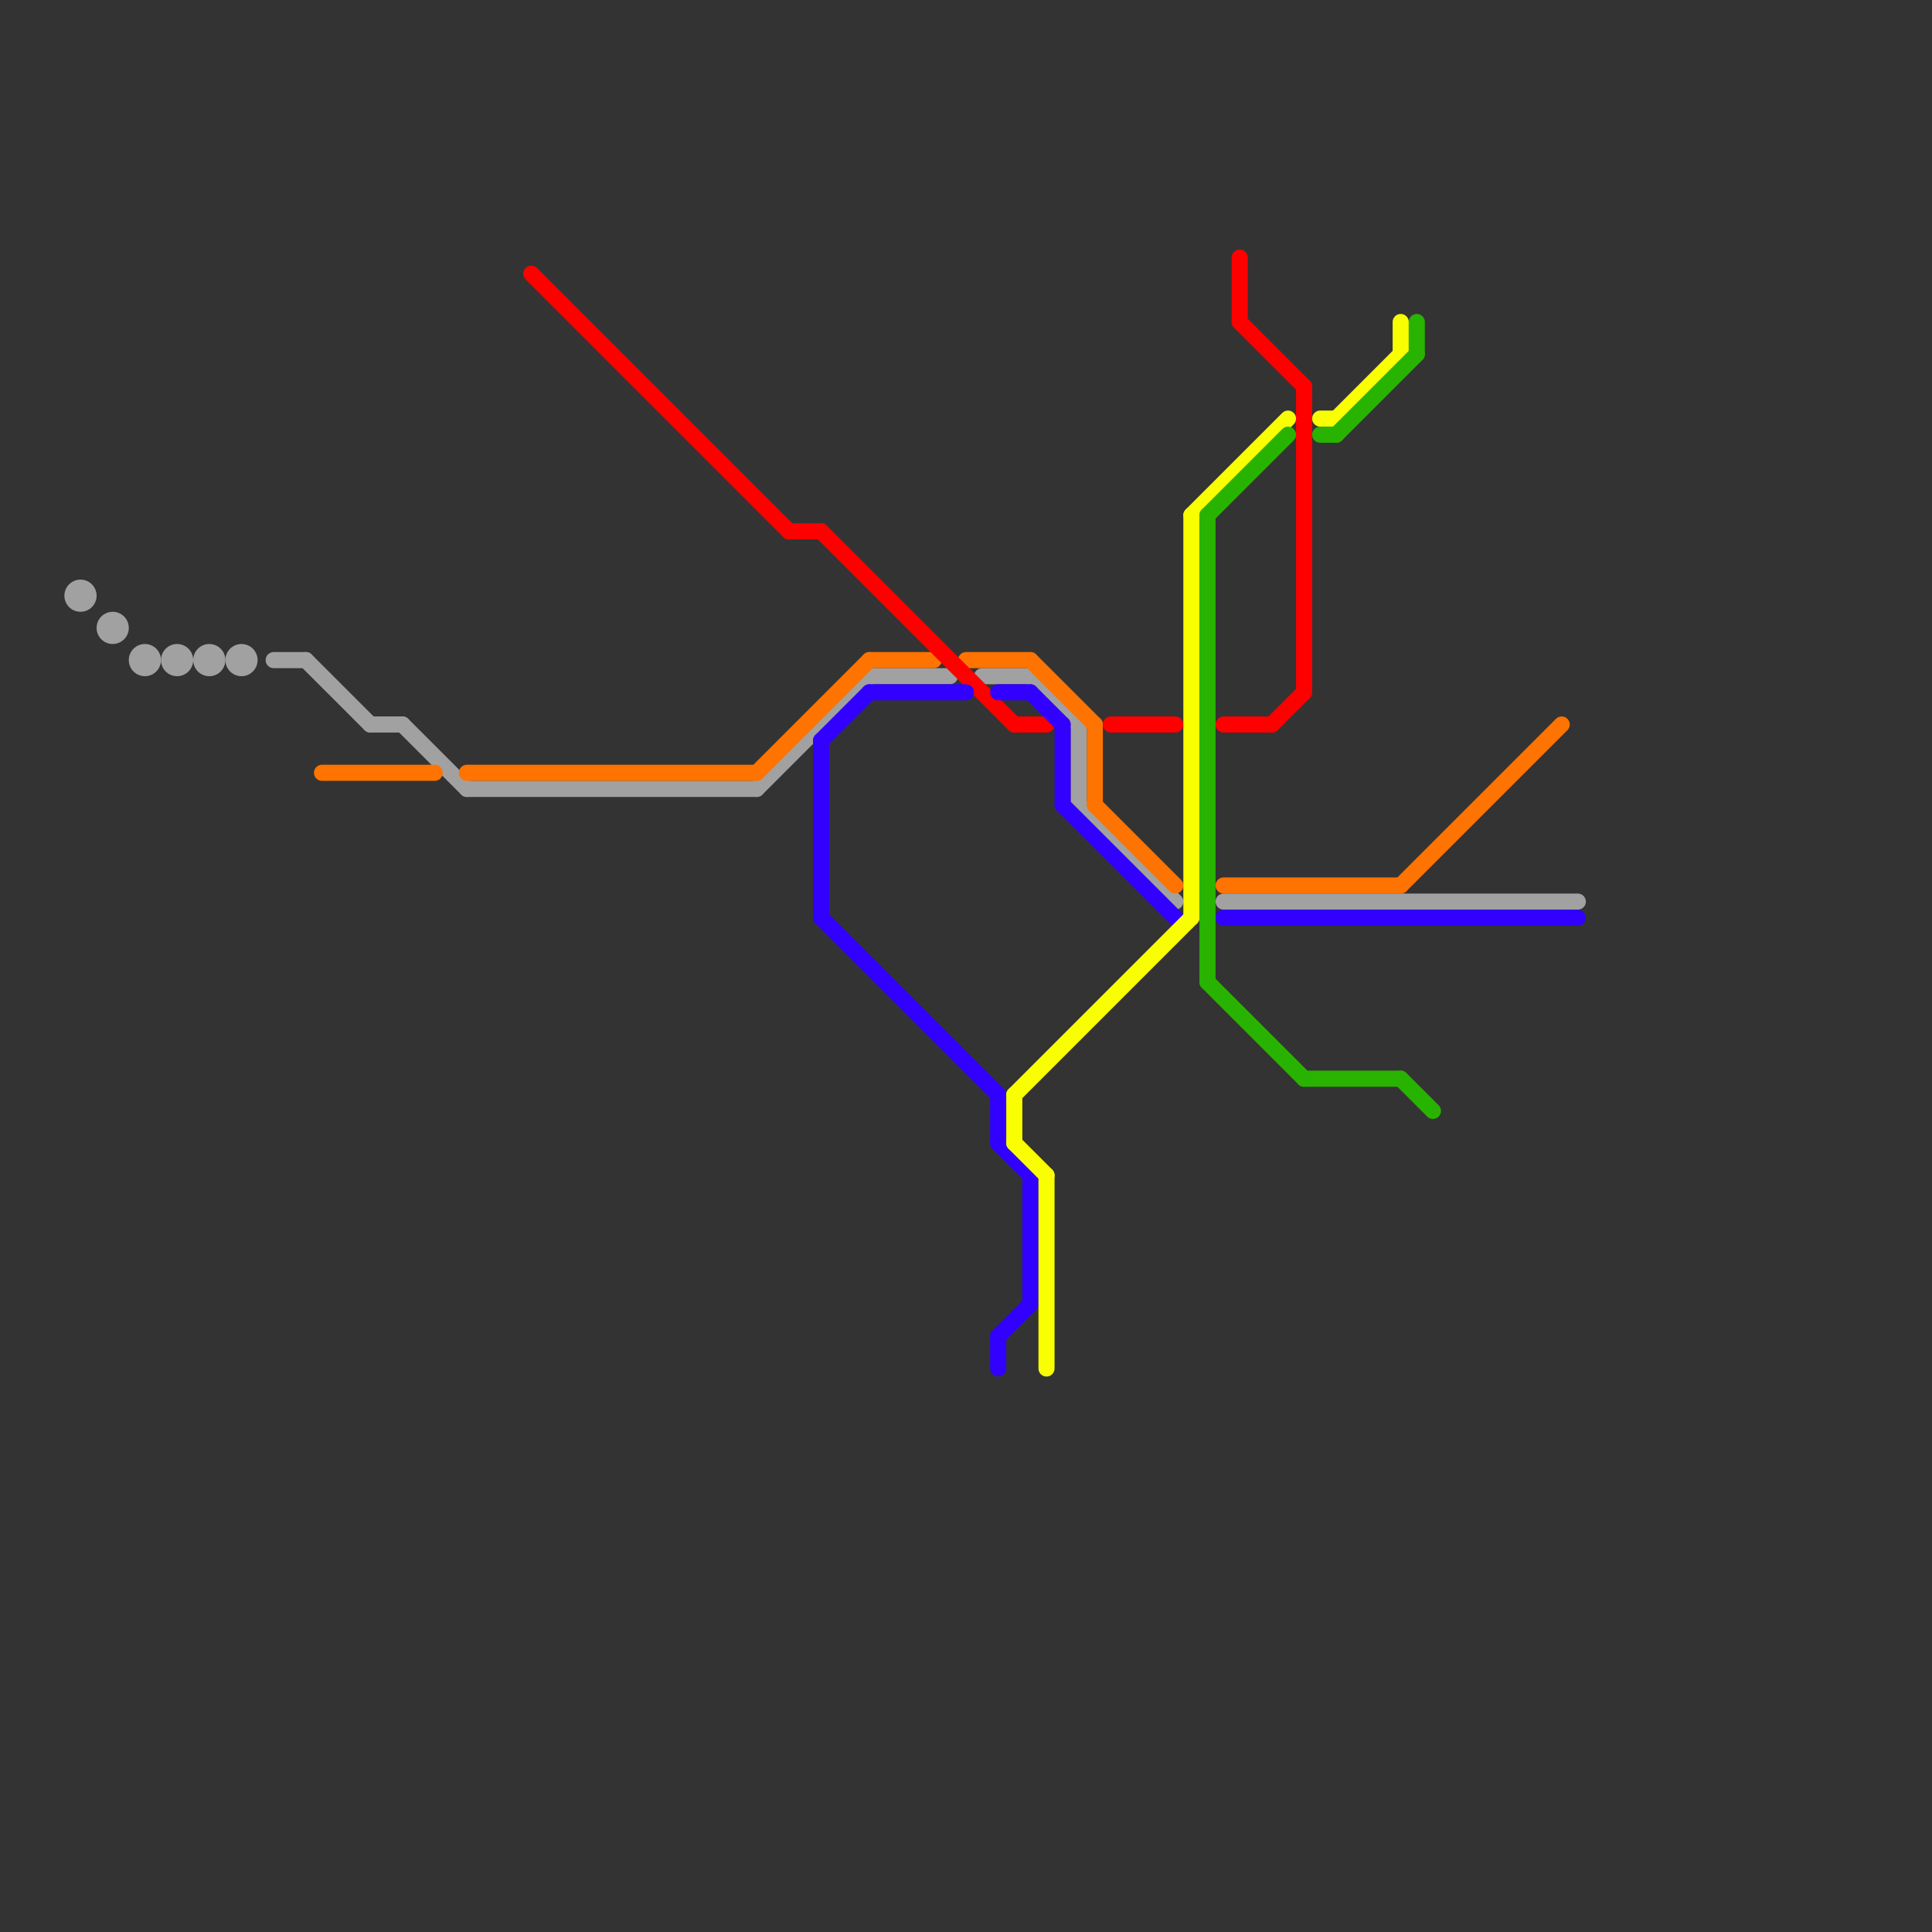 
<svg version="1.1" xmlns="http://www.w3.org/2000/svg" viewBox="0 0 120 120">
<rect x="0" y="0" width="120" height="120" fill="#333333" stroke="none"/>
<style>text { font: 1px Helvetica; font-weight: 600; white-space: pre; dominant-baseline: central; } line { stroke-width: 1; fill: none; stroke-linecap: round; stroke-linejoin: round; } .c0 { stroke: #a1a1a1 } .c1 { stroke: #ff7300 } .c2 { stroke: #ff0000 } .c3 { stroke: #3100ff } .c4 { stroke: #f9ff00 } .c5 { stroke: #28b300 }</style><defs><g id="wm-xf"><circle r="1.2" fill="#000"/><circle r="0.9" fill="#fff"/><circle r="0.6" fill="#000"/><circle r="0.3" fill="#fff"/></g><g id="wm"><circle r="0.6" fill="#000"/><circle r="0.3" fill="#fff"/></g></defs><line class="c0" x1="76" y1="56" x2="98" y2="56"/><line class="c0" x1="23" y1="45" x2="25" y2="45"/><line class="c0" x1="17" y1="41" x2="19" y2="41"/><line class="c0" x1="19" y1="41" x2="23" y2="45"/><line class="c0" x1="67" y1="45" x2="67" y2="50"/><line class="c0" x1="25" y1="45" x2="29" y2="49"/><line class="c0" x1="67" y1="50" x2="73" y2="56"/><line class="c0" x1="29" y1="49" x2="47" y2="49"/><line class="c0" x1="61" y1="42" x2="64" y2="42"/><line class="c0" x1="64" y1="42" x2="67" y2="45"/><line class="c0" x1="47" y1="49" x2="54" y2="42"/><line class="c0" x1="54" y1="42" x2="59" y2="42"/><circle cx="5" cy="37" r="1" fill="#a1a1a1" /><circle cx="7" cy="39" r="1" fill="#a1a1a1" /><circle cx="9" cy="41" r="1" fill="#a1a1a1" /><circle cx="11" cy="41" r="1" fill="#a1a1a1" /><circle cx="13" cy="41" r="1" fill="#a1a1a1" /><circle cx="15" cy="41" r="1" fill="#a1a1a1" /><line class="c1" x1="68" y1="45" x2="68" y2="50"/><line class="c1" x1="54" y1="41" x2="58" y2="41"/><line class="c1" x1="68" y1="50" x2="73" y2="55"/><line class="c1" x1="47" y1="48" x2="54" y2="41"/><line class="c1" x1="64" y1="41" x2="68" y2="45"/><line class="c1" x1="20" y1="48" x2="27" y2="48"/><line class="c1" x1="29" y1="48" x2="47" y2="48"/><line class="c1" x1="87" y1="55" x2="97" y2="45"/><line class="c1" x1="60" y1="41" x2="64" y2="41"/><line class="c1" x1="76" y1="55" x2="87" y2="55"/><line class="c2" x1="49" y1="33" x2="51" y2="33"/><line class="c2" x1="77" y1="16" x2="77" y2="20"/><line class="c2" x1="76" y1="45" x2="79" y2="45"/><line class="c2" x1="69" y1="45" x2="73" y2="45"/><line class="c2" x1="81" y1="24" x2="81" y2="43"/><line class="c2" x1="51" y1="33" x2="63" y2="45"/><line class="c2" x1="77" y1="20" x2="81" y2="24"/><line class="c2" x1="33" y1="17" x2="49" y2="33"/><line class="c2" x1="79" y1="45" x2="81" y2="43"/><line class="c2" x1="63" y1="45" x2="65" y2="45"/><line class="c3" x1="62" y1="68" x2="62" y2="71"/><line class="c3" x1="51" y1="57" x2="62" y2="68"/><line class="c3" x1="76" y1="57" x2="98" y2="57"/><line class="c3" x1="62" y1="43" x2="64" y2="43"/><line class="c3" x1="64" y1="73" x2="64" y2="81"/><line class="c3" x1="51" y1="46" x2="51" y2="57"/><line class="c3" x1="51" y1="46" x2="54" y2="43"/><line class="c3" x1="62" y1="83" x2="62" y2="85"/><line class="c3" x1="66" y1="45" x2="66" y2="50"/><line class="c3" x1="62" y1="83" x2="64" y2="81"/><line class="c3" x1="62" y1="71" x2="64" y2="73"/><line class="c3" x1="64" y1="43" x2="66" y2="45"/><line class="c3" x1="66" y1="50" x2="73" y2="57"/><line class="c3" x1="54" y1="43" x2="60" y2="43"/><line class="c4" x1="63" y1="68" x2="63" y2="71"/><line class="c4" x1="63" y1="71" x2="65" y2="73"/><line class="c4" x1="82" y1="26" x2="83" y2="26"/><line class="c4" x1="74" y1="32" x2="80" y2="26"/><line class="c4" x1="65" y1="73" x2="65" y2="85"/><line class="c4" x1="83" y1="26" x2="87" y2="22"/><line class="c4" x1="74" y1="32" x2="74" y2="57"/><line class="c4" x1="63" y1="68" x2="74" y2="57"/><line class="c4" x1="87" y1="20" x2="87" y2="22"/><line class="c5" x1="81" y1="67" x2="87" y2="67"/><line class="c5" x1="87" y1="67" x2="89" y2="69"/><line class="c5" x1="75" y1="32" x2="75" y2="61"/><line class="c5" x1="82" y1="27" x2="83" y2="27"/><line class="c5" x1="88" y1="20" x2="88" y2="22"/><line class="c5" x1="83" y1="27" x2="88" y2="22"/><line class="c5" x1="75" y1="61" x2="81" y2="67"/><line class="c5" x1="75" y1="32" x2="80" y2="27"/>
</svg>
